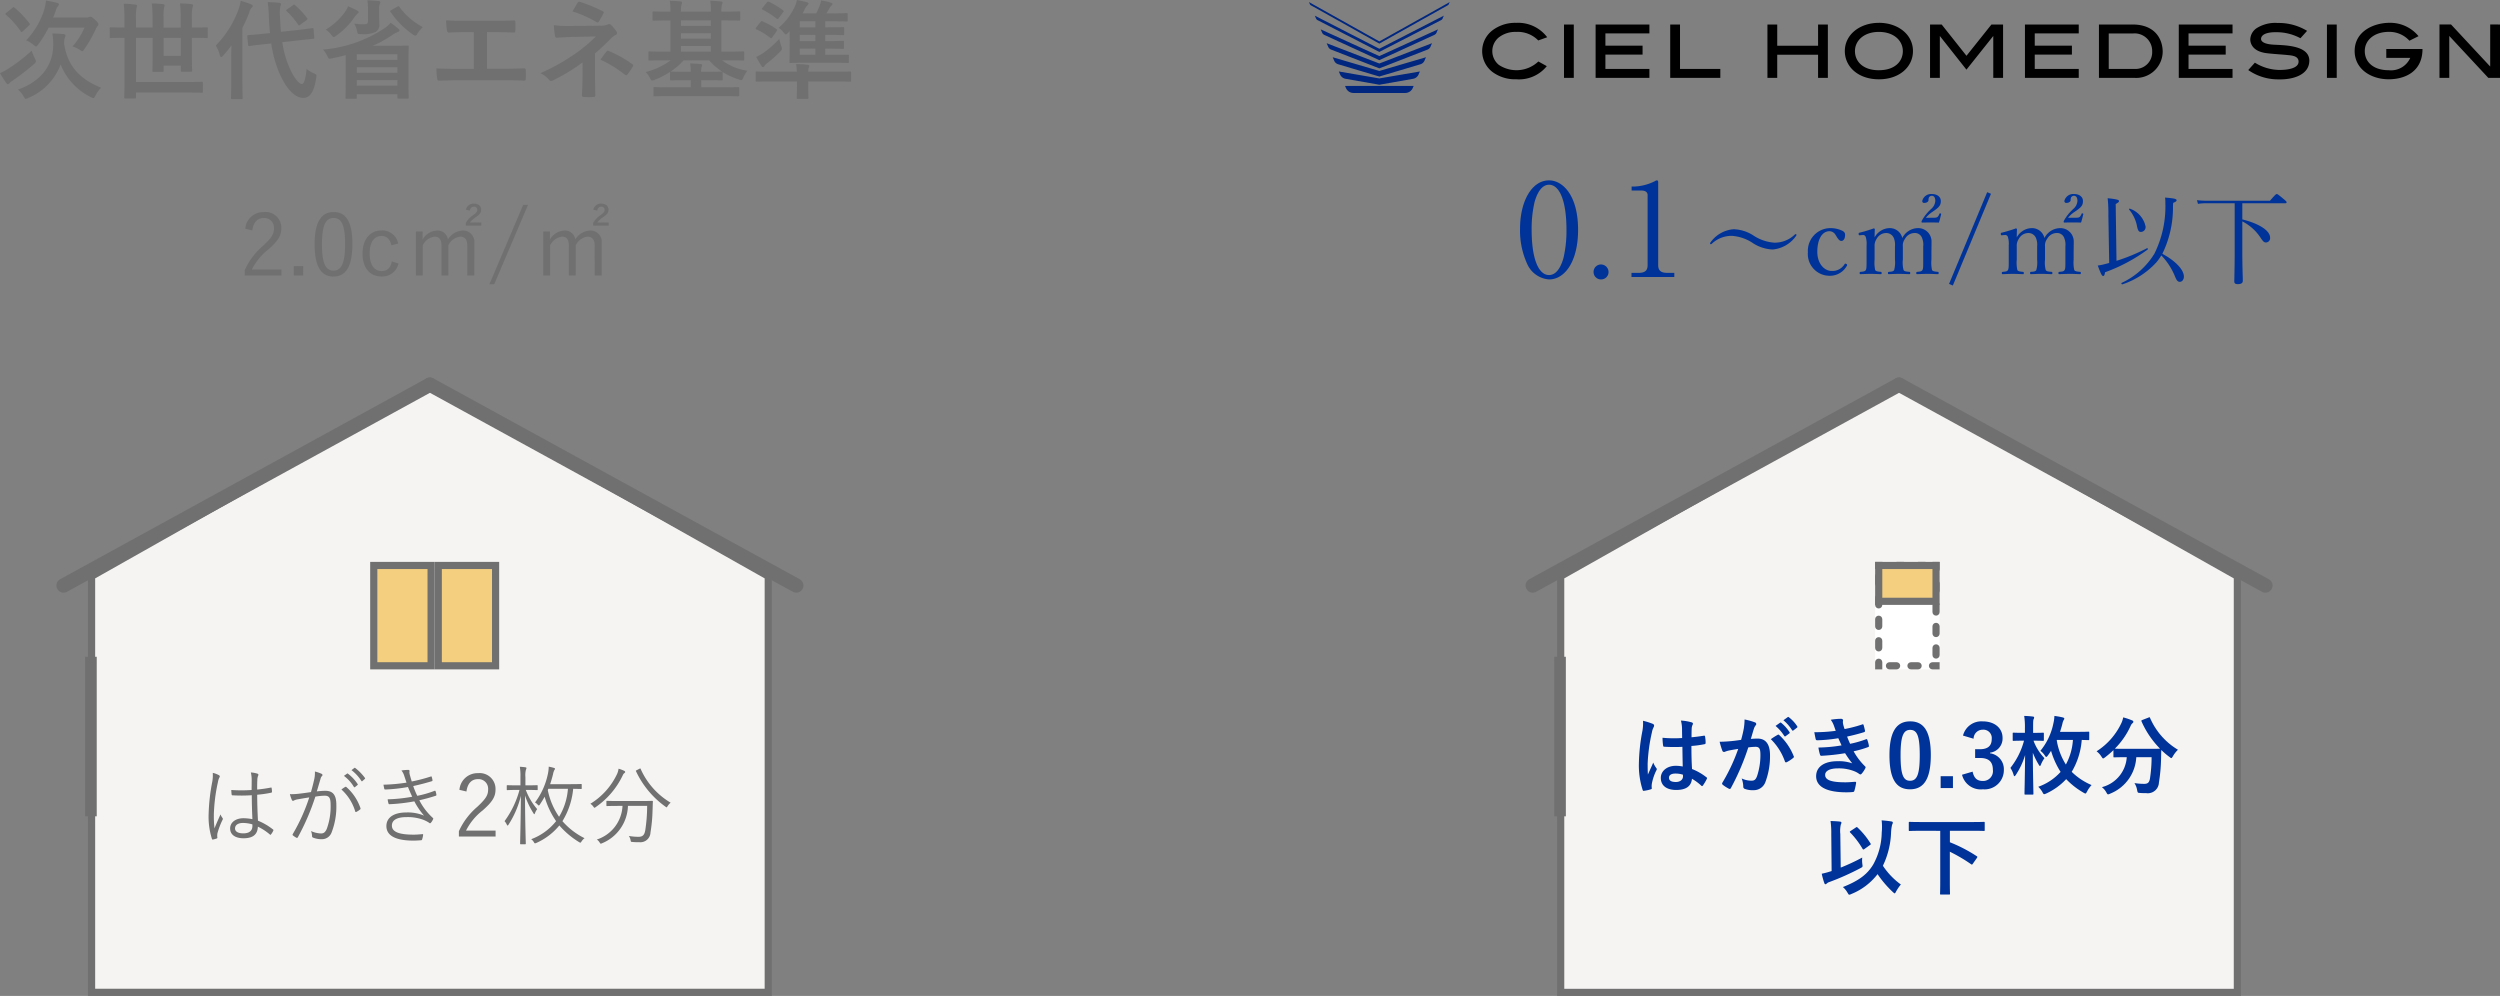<svg xmlns="http://www.w3.org/2000/svg" width="348.849" height="138.973" viewBox="0 0 348.849 138.973">
  <rect x="0" y="0" width="348.849" height="138.973" fill="#808080" stroke="none"/>
  <g id="Group_76083" data-name="Group 76083" transform="translate(-808.345 -2978.859)">
    <path id="Path_382234" data-name="Path 382234" d="M-24.45-6.5c.156-1.152.732-1.728,1.608-1.728a1.342,1.342,0,0,1,1.416,1.44c0,.768-.276,1.272-1.512,2.424A9.78,9.78,0,0,0-25.506-.96v.744h5.124v-.828H-24.51a8.2,8.2,0,0,1,2.3-2.8c1.452-1.272,1.812-1.992,1.812-2.952A2.208,2.208,0,0,0-22.83-9.06a2.528,2.528,0,0,0-2.6,2.328Zm7.1,4.98h-1.308V-.216h1.308ZM-13.1-9.06c-1.68,0-2.652,1.308-2.652,4.476S-14.826-.06-13.122-.06s2.64-1.368,2.64-4.548S-11.418-9.06-13.1-9.06Zm0,.828c1.08,0,1.6.948,1.6,3.636s-.528,3.708-1.62,3.708S-14.73-1.908-14.73-4.6-14.166-8.232-13.1-8.232Zm9.012,3.564a2.263,2.263,0,0,0-2.34-1.824c-1.584,0-2.64,1.236-2.64,3.228s1.02,3.192,2.64,3.192A2.3,2.3,0,0,0-4.05-1.884l-.924-.288c-.18.9-.636,1.344-1.44,1.344-1.02,0-1.656-.876-1.656-2.46s.636-2.436,1.656-2.436c.684,0,1.188.42,1.368,1.308Zm3.4-1.68h-.936V-.216h.96v-4.2A2.149,2.149,0,0,1,.99-5.628c.6,0,.96.36.96,1.248V-.216h.96v-4.2A2.11,2.11,0,0,1,4.542-5.628c.636,0,1.008.384,1.008,1.248V-.216h.984V-4.728A1.581,1.581,0,0,0,4.89-6.48,2.562,2.562,0,0,0,2.85-5.244,1.457,1.457,0,0,0,1.314-6.48a2.465,2.465,0,0,0-2,1.248ZM5.9-9.264c.072-.324.24-.54.564-.54a.424.424,0,0,1,.48.432c0,.252-.084.372-.588.756A3.091,3.091,0,0,0,5.346-7.548v.384h2.16v-.444H5.922a3.294,3.294,0,0,1,.828-.744c.576-.42.732-.612.732-1.044,0-.528-.408-.84-1.008-.84a1.086,1.086,0,0,0-1.116.852Zm8.124-.8H13.35L8.634,1.02h.672Zm3.06,3.72h-.936V-.216h.96v-4.2a2.149,2.149,0,0,1,1.656-1.212c.6,0,.96.36.96,1.248V-.216h.96v-4.2a2.11,2.11,0,0,1,1.632-1.212c.636,0,1.008.384,1.008,1.248V-.216h.984V-4.728A1.581,1.581,0,0,0,22.662-6.48a2.562,2.562,0,0,0-2.04,1.236A1.457,1.457,0,0,0,19.086-6.48a2.465,2.465,0,0,0-2,1.248ZM23.67-9.264c.072-.324.24-.54.564-.54a.424.424,0,0,1,.48.432c0,.252-.084.372-.588.756a3.091,3.091,0,0,0-1.008,1.068v.384h2.16v-.444H23.694a3.294,3.294,0,0,1,.828-.744c.576-.42.732-.612.732-1.044,0-.528-.408-.84-1.008-.84a1.086,1.086,0,0,0-1.116.852Z" transform="translate(868 3017.509)" fill="#717071"/>
    <g id="Path_381744" data-name="Path 381744" transform="translate(820.624 3049.049)" fill="#f5f4f2">
      <path d="M 94.921 68.282 L 0.5 68.282 L 0.5 10.225 L 47.687 -16.426 L 94.921 10.225 L 94.921 68.282 Z" stroke="none"/>
      <path d="M 47.687 -15.852 L 1 10.517 L 1 67.782 L 94.421 67.782 L 94.421 10.517 L 47.687 -15.852 M 47.687 -17 L 95.421 9.933 L 95.421 68.782 L 0 68.782 L 0 9.933 L 47.687 -17 Z" stroke="none" fill="#717071"/>
    </g>
    <path id="Path_381745" data-name="Path 381745" d="M0,0,51.115,28.025" transform="translate(868.344 3032.534)" fill="none" stroke="#717071" stroke-linecap="round" stroke-width="2"/>
    <path id="Path_381746" data-name="Path 381746" d="M51.115,0,0,28.025" transform="translate(817.219 3032.534)" fill="none" stroke="#717071" stroke-linecap="round" stroke-width="2"/>
    <path id="Path_382231" data-name="Path 382231" d="M0,0H1.619V22.263H0Z" transform="translate(820.223 3070.503)" fill="#717071"/>
    <path id="Path_382232" data-name="Path 382232" d="M-45.54-.39c-2.73-1.095-4.665-2.82-5.16-6.1a2.477,2.477,0,0,1,.09-.87.73.73,0,0,0,.09-.33c0-.1-.075-.15-.24-.18-.54-.045-1.05-.075-1.59-.09a7.565,7.565,0,0,1,.12,1.56c0,2.895-1.725,5.145-4.92,6.27a3.669,3.669,0,0,1,.8.96c.135.24.18.33.3.33a1.032,1.032,0,0,0,.345-.12A8.175,8.175,0,0,0-51.195-3.63a8.641,8.641,0,0,0,4.2,4.545.983.983,0,0,0,.36.135c.12,0,.165-.1.3-.345A4.122,4.122,0,0,1-45.54-.39Zm-2.325-8.385A9.812,9.812,0,0,1-49.53-6.15a4.3,4.3,0,0,1,1,.465c.18.12.285.2.36.2.105,0,.165-.105.3-.315a17.4,17.4,0,0,0,1.575-2.76,1.3,1.3,0,0,1,.27-.45.32.32,0,0,0,.1-.24c0-.12-.045-.225-.465-.615-.465-.42-.555-.435-.66-.435a.629.629,0,0,0-.225.06.862.862,0,0,1-.36.06h-4.6c.12-.3.24-.6.345-.9a1.784,1.784,0,0,1,.3-.675.384.384,0,0,0,.15-.27c0-.09-.09-.165-.27-.21a15.146,15.146,0,0,0-1.53-.315,6.835,6.835,0,0,1-.27,1.35,10.815,10.815,0,0,1-2.5,4.2,3.909,3.909,0,0,1,1.035.63c.18.15.27.225.345.225s.15-.09.3-.27a14.889,14.889,0,0,0,1.455-2.355Zm-7.365,3.21a23.168,23.168,0,0,1-3.315,2.55,7.1,7.1,0,0,1-1.11.585c.27.5.615,1.005.84,1.335.075.12.18.21.255.21a.307.307,0,0,0,.225-.135,2.192,2.192,0,0,1,.45-.36,35.185,35.185,0,0,0,3-2.325c.165-.165.24-.255.24-.36a1,1,0,0,0-.15-.42A6.494,6.494,0,0,1-55.23-5.565Zm-3.54-5.28c-.165.135-.18.165-.06.27A11.836,11.836,0,0,1-56.76-8.25c.09.135.12.12.3-.03l.87-.81c.135-.135.135-.165.045-.285a14.211,14.211,0,0,0-2.07-2.175.309.309,0,0,0-.135-.075c-.045,0-.09.03-.165.09ZM-42.285-7.35v6.225c0,1.335-.03,1.965-.03,2.07,0,.15.015.165.165.165h1.29c.165,0,.18-.015.18-.165V.285h7.1c1.47,0,1.98.03,2.07.03.15,0,.165-.015.165-.165v-1.2c0-.15-.015-.165-.165-.165-.09,0-.6.03-2.07.03h-7.1V-7.35h2.325v2.055c0,1.635-.03,2.43-.03,2.535,0,.15.015.165.15.165h1.245c.15,0,.165-.015.165-.165v-.72h2.4v.69c0,.15.015.165.165.165h1.245c.15,0,.165-.015.165-.165,0-.09-.03-.915-.03-2.58V-7.35h.225c1.305,0,1.74.03,1.845.03.135,0,.15-.015.15-.165v-1.17c0-.15-.015-.165-.15-.165-.1,0-.54.03-1.845.03h-.225v-1.3a8.12,8.12,0,0,1,.06-1.41,1.484,1.484,0,0,0,.1-.39c0-.075-.075-.15-.225-.165-.525-.06-1.035-.09-1.59-.1a17.93,17.93,0,0,1,.1,2.055v1.32h-2.4v-1.335a7.909,7.909,0,0,1,.06-1.38,2.5,2.5,0,0,0,.09-.39c0-.075-.075-.15-.21-.165-.525-.06-1.035-.09-1.575-.1a17.842,17.842,0,0,1,.1,2.04V-8.79H-40.68V-9.945a8.644,8.644,0,0,1,.06-1.5,1.933,1.933,0,0,0,.09-.375c0-.075-.075-.15-.225-.165a13.711,13.711,0,0,0-1.635-.12,19.207,19.207,0,0,1,.1,2.175v1.14h-.06c-1.305,0-1.755-.03-1.845-.03-.135,0-.15.015-.15.165v1.17c0,.15.015.165.15.165.09,0,.54-.03,1.845-.03Zm7.86,2.52h-2.4V-7.35h2.4Zm13.98-3.36c-.075-.675-.1-1.365-.135-2.055a5.47,5.47,0,0,1,.045-1.5.7.7,0,0,0,.09-.315c0-.09-.09-.165-.255-.18a14.191,14.191,0,0,0-1.6-.09,17.619,17.619,0,0,1,.165,2.13c.03.75.09,1.47.15,2.19l-.975.1c-1.365.135-1.875.165-2.025.18s-.18.015-.165.18l.12,1.185c.015.165.045.18.195.165s.645-.12,2.01-.255l1.02-.105a16.464,16.464,0,0,0,1.065,3.96c.81,1.95,2.025,3.63,3.42,3.63.915,0,1.5-.855,1.785-2.775.075-.45.09-.48-.36-.675a3.185,3.185,0,0,1-.975-.6c-.15,1.53-.4,2.115-.645,2.115-.375,0-1.095-.75-1.785-2.37a13.335,13.335,0,0,1-.96-3.465l2.25-.255,2.055-.225c.15-.015.165-.03.15-.18L-15.9-8.55c-.015-.15-.03-.165-.18-.15s-.675.1-2.04.255ZM-27.39-1.23c0,1.455-.03,2.175-.03,2.265,0,.15.015.165.18.165h1.26c.165,0,.18-.015.18-.165,0-.075-.03-.81-.03-2.265V-8.745a18.793,18.793,0,0,0,.975-2.19,1.2,1.2,0,0,1,.3-.6c.12-.105.165-.165.165-.27s-.075-.15-.24-.225a12.442,12.442,0,0,0-1.44-.48,6.13,6.13,0,0,1-.255,1.065A14.066,14.066,0,0,1-29.55-6.27a4.877,4.877,0,0,1,.57,1.335c.045.18.1.255.195.255s.165-.075.285-.21c.39-.435.78-.9,1.14-1.38-.015.585-.03,1.185-.03,1.68Zm7.815-10.11c-.09.06-.15.1-.15.15a.181.181,0,0,0,.09.135,10.824,10.824,0,0,1,1.59,1.875c.045.06.075.1.12.1a.453.453,0,0,0,.165-.1L-16.9-9.8c.18-.15.18-.195.075-.33a10.418,10.418,0,0,0-1.65-1.77c-.06-.06-.09-.09-.135-.09s-.09.03-.165.09Zm8.16,9.21c0,2.49-.03,3.045-.03,3.12,0,.15.015.165.15.165h1.26c.15,0,.165-.015.165-.165V.51H-4.2V.96c0,.15.015.165.165.165H-2.79c.15,0,.165-.015.165-.165,0-.09-.03-.57-.03-3.045V-3.75c0-1.755.03-2.25.03-2.355,0-.15-.015-.165-.165-.165-.09,0-.765.03-2.1.03H-7.635A16.36,16.36,0,0,0-4.95-7.725a4.3,4.3,0,0,1,.825-.45c.12-.03.21-.1.21-.21,0-.075-.045-.15-.195-.27A12.133,12.133,0,0,0-5.145-9.45a3.7,3.7,0,0,1-.825.735,18.113,18.113,0,0,1-8.61,3,3.83,3.83,0,0,1,.585.87c.21.45.21.45.66.36.66-.135,1.305-.285,1.92-.45ZM-4.2-5.055v.78H-9.87v-.78ZM-9.87-.675v-.78H-4.2v.78Zm0-1.8v-.78H-4.2v.78Zm3.12-8.85a1.725,1.725,0,0,1,.075-.7.7.7,0,0,0,.09-.315c0-.06-.09-.135-.255-.15-.5-.045-1.005-.075-1.545-.09A8.758,8.758,0,0,1-8.3-11.16v1.41c0,.36-.09.51-.6.51a11.036,11.036,0,0,1-1.32-.09A3.272,3.272,0,0,1-9.84-8.325c.09.465.105.45.57.45A3.88,3.88,0,0,0-7.215-8.19,1.123,1.123,0,0,0-6.72-9.255c0-.315-.03-.735-.03-1.08ZM-14.2-8.5a3.705,3.705,0,0,1,.8.75c.15.2.225.285.315.285s.18-.06.345-.18a10.311,10.311,0,0,0,2.565-2.61,2.711,2.711,0,0,1,.36-.42c.1-.075.2-.15.2-.255s-.075-.15-.2-.225c-.345-.2-.855-.42-1.275-.6a3.128,3.128,0,0,1-.525.93A9,9,0,0,1-14.2-8.5Zm9.15-2.73c-.18.105-.195.15-.1.285a12.033,12.033,0,0,0,3.1,3.12c.18.12.27.18.36.18s.165-.09.315-.33a4.276,4.276,0,0,1,.72-.87,9.664,9.664,0,0,1-3.27-2.82c-.09-.12-.12-.135-.3-.03ZM8.3-8.145h1.17c.84,0,1.575.015,2.58.06.165,0,.195-.09.21-.285.015-.375.015-.795,0-1.17,0-.165-.045-.255-.195-.24-.885.045-1.71.045-2.625.045H5.19A25.477,25.477,0,0,1,2.595-9.8a8.316,8.316,0,0,0,.12,1.4c.045.225.075.33.255.315.615-.03,1.245-.06,2.325-.06h1.17v5.13H4.425c-.96,0-2.1-.015-3.18-.075A8.744,8.744,0,0,0,1.35-1.68c.045.255.075.315.315.3,1.17-.015,2.145-.06,2.76-.06h6.03c.975,0,2.31.03,3.03.06.18,0,.225-.075.225-.27.015-.39.015-.81,0-1.2,0-.18-.075-.255-.24-.24-1.02.03-2.025.06-3.03.06H8.3ZM23.37-5.175c.81-.69,1.6-1.44,2.37-2.22a1.6,1.6,0,0,1,.48-.345q.225-.09.225-.27a.478.478,0,0,0-.09-.255,5.868,5.868,0,0,0-.75-.885.337.337,0,0,0-.255-.12.5.5,0,0,0-.225.06,2.424,2.424,0,0,1-1.065.165L19.71-9a14.607,14.607,0,0,1-2.085-.12,13.128,13.128,0,0,0,.165,1.47c.03.195.09.285.255.285.615-.045,1.17-.075,1.98-.105l3.465-.075a20.827,20.827,0,0,1-2.91,2.43,28.455,28.455,0,0,1-4.83,2.7,3.5,3.5,0,0,1,1.2.915.409.409,0,0,0,.3.165A.609.609,0,0,0,17.5-1.41,25.952,25.952,0,0,0,21.63-3.915V-1.98c0,1.245-.075,2.25-.075,2.67,0,.15.1.21.285.21a9.256,9.256,0,0,0,1.29,0c.18,0,.285-.06.285-.195,0-.375-.045-1.365-.045-2.7ZM20.22-11.04a15.436,15.436,0,0,1,3.345,1.485.279.279,0,0,0,.165.06c.075,0,.135-.045.195-.15a12.622,12.622,0,0,0,.615-1.11.242.242,0,0,0,.06-.15c0-.06-.06-.105-.165-.165a20.436,20.436,0,0,0-3.18-1.305c-.15-.045-.225,0-.315.135C20.79-12.015,20.52-11.52,20.22-11.04ZM24.135-4.3a16.654,16.654,0,0,1,3.375,2.07.451.451,0,0,0,.21.105.257.257,0,0,0,.18-.12,8.569,8.569,0,0,0,.735-1.08.358.358,0,0,0,.06-.18c0-.075-.045-.12-.135-.18a15.969,15.969,0,0,0-3.27-1.83c-.15-.06-.2-.075-.3.06C24.8-5.235,24.465-4.785,24.135-4.3Zm9.8.09A10.039,10.039,0,0,1,30.45-2.58a3.145,3.145,0,0,1,.6.87c.12.225.18.315.3.315a.965.965,0,0,0,.36-.105,11.346,11.346,0,0,0,2.13-1.095v1.02c0,.15,0,.165.165.165.09,0,.54-.03,1.89-.03h.84v.99h-3.03c-1.425,0-1.92-.03-2.01-.03-.15,0-.165.015-.165.165v.96c0,.15.015.165.165.165.09,0,.585-.03,2.01-.03h7.6c1.44,0,1.92.03,2.025.03.15,0,.165-.015.165-.165v-.96c0-.15-.015-.165-.165-.165-.1,0-.585.03-2.025.03H38.19v-.99h.945c1.335,0,1.8.03,1.89.03.15,0,.165-.015.165-.165v-.9a.222.222,0,0,0-.015-.105,9.994,9.994,0,0,0,2.25,1.035,1.151,1.151,0,0,0,.345.09c.135,0,.18-.09.3-.36a4.046,4.046,0,0,1,.57-.945A7.758,7.758,0,0,1,41.1-4.215h1.05c1.335,0,1.785.03,1.875.03.15,0,.165-.015.165-.18v-.93c0-.15-.015-.165-.165-.165-.09,0-.54.03-1.875.03H41.01V-9.78h.465c1.41,0,1.89.03,2,.03.15,0,.165-.015.165-.165v-.96c0-.15-.015-.165-.165-.165-.105,0-.585.03-2,.03H41.01a3.325,3.325,0,0,1,.075-.975.766.766,0,0,0,.09-.3c0-.075-.075-.12-.21-.135-.51-.06-.99-.09-1.515-.1a8.321,8.321,0,0,1,.09,1.515H35.37a3.548,3.548,0,0,1,.075-.99,1,1,0,0,0,.075-.285c0-.075-.075-.135-.195-.15-.51-.045-.975-.075-1.515-.09a9.82,9.82,0,0,1,.09,1.515h-.36c-1.4,0-1.89-.03-1.98-.03-.15,0-.165.015-.165.165v.96c0,.15.015.165.165.165.09,0,.585-.03,1.98-.03h.36v4.35H32.85c-1.335,0-1.785-.03-1.875-.03-.135,0-.15.015-.15.165v.93c0,.165.015.18.15.18.09,0,.54-.03,1.875-.03ZM33.915-2.64a9.362,9.362,0,0,0,1.83-1.575H39.3A8.418,8.418,0,0,0,41.115-2.64h-.09c-.09,0-.555.03-1.89.03H38.19a2.044,2.044,0,0,1,.075-.72.721.721,0,0,0,.06-.225q0-.112-.18-.135c-.495-.045-.945-.075-1.5-.09a8.264,8.264,0,0,1,.09,1.17H35.9c-1.35,0-1.8-.03-1.89-.03ZM35.37-5.43v-.78h4.17v.78Zm0-3.585V-9.78h4.17v.765Zm0,1.785v-.765h4.17v.765ZM50.535-5.76c0,1.125-.03,1.65-.03,1.755,0,.15.015.165.165.165.09,0,.6-.03,2.025-.03H56.64c1.41,0,1.89.03,1.98.03.165,0,.18-.015.18-.165v-.84c0-.15-.015-.15-.18-.15-.09,0-.57.015-1.98.015H55.5v-.855h.69c1.26,0,1.665.03,1.755.03.15,0,.165-.015.165-.165v-.795c0-.15-.015-.165-.165-.165-.09,0-.495.03-1.755.03H55.5v-.855h.72c1.26,0,1.65.03,1.74.03.165,0,.18-.015.18-.165v-.795c0-.15-.015-.165-.18-.165-.09,0-.48.03-1.74.03H55.5v-.84h1.155c1.275,0,1.71.03,1.8.03.165,0,.18-.015.18-.18v-.81c0-.165-.015-.18-.18-.18-.09,0-.525.03-1.8.03h-.99c.18-.27.36-.6.48-.81a.788.788,0,0,1,.21-.255c.1-.09.15-.135.15-.255,0-.075-.09-.135-.195-.165a9.922,9.922,0,0,0-1.38-.315,4.747,4.747,0,0,1-.255.855,9.451,9.451,0,0,1-.435.945H52.35c.09-.18.195-.36.27-.54a1.72,1.72,0,0,1,.375-.555c.12-.09.165-.165.165-.255s-.075-.165-.225-.21c-.42-.1-.885-.21-1.38-.3a4.984,4.984,0,0,1-.315.945,8.666,8.666,0,0,1-2.25,2.94,2.84,2.84,0,0,1,.7.645c.15.18.24.27.315.27.09,0,.18-.09.33-.24a2.39,2.39,0,0,1,.195-.2Zm1.41-1.14v-.855H54.12V-6.9Zm0,1.92v-.855H54.12v.855Zm0-3.84v-.84H54.12v.84Zm-4.1,6.195c-1.335,0-1.785-.03-1.875-.03-.165,0-.18.015-.18.18v1.08c0,.15.015.165.18.165.09,0,.54-.03,1.875-.03h3.705V-.7c0,1.14-.03,1.62-.03,1.71,0,.15.015.165.165.165h1.305c.15,0,.165-.015.165-.165,0-.075-.03-.57-.03-1.71V-1.26h3.93c1.335,0,1.8.03,1.89.03.15,0,.165-.015.165-.165v-1.08c0-.165-.015-.18-.165-.18-.09,0-.555.03-1.89.03H53.13a1.887,1.887,0,0,1,.045-.5.972.972,0,0,0,.1-.315c0-.075-.09-.135-.21-.15-.525-.06-1.065-.09-1.62-.105.045.42.075.69.09,1.065ZM49.08-7.2a14.3,14.3,0,0,1-2.145,1.905,7.086,7.086,0,0,1-1.065.6,10.86,10.86,0,0,0,.72,1.245c.075.12.135.18.21.18a.249.249,0,0,0,.21-.15,1.529,1.529,0,0,1,.36-.375A17.934,17.934,0,0,0,49.155-5.37c.21-.21.3-.33.3-.48a1.038,1.038,0,0,0-.075-.315A8.963,8.963,0,0,1,49.08-7.2Zm-2.325-4.35c-.135.165-.135.195,0,.27a11.481,11.481,0,0,1,1.935,1.23c.12.105.195.105.315-.045l.615-.825q.09-.09.09-.135c0-.045-.045-.075-.1-.135a11.109,11.109,0,0,0-1.95-1.185.222.222,0,0,0-.3.075Zm-.87,2.73a.33.33,0,0,0-.09.18c0,.045.045.09.12.12a9.364,9.364,0,0,1,1.9,1.155c.15.105.18.105.315-.09l.585-.81c.1-.165.1-.195,0-.285a9.844,9.844,0,0,0-1.965-1.1c-.15-.06-.18-.045-.285.09Z" transform="translate(868 2991.489)" fill="#717071"/>
    <g id="Path_382236" data-name="Path 382236" transform="translate(860 3057.264)" fill="#f4cf80">
      <path d="M 8.5 14.5 L 0.5 14.5 L 0.5 0.5 L 8.5 0.5 L 8.5 14.5 Z" stroke="none"/>
      <path d="M 1 1 L 1 14 L 8 14 L 8 1 L 1 1 M 0 0 L 9 0 L 9 15 L 0 15 L 0 0 Z" stroke="none" fill="#707070"/>
    </g>
    <g id="Path_382237" data-name="Path 382237" transform="translate(869 3057.264)" fill="#f4cf80">
      <path d="M 8.5 14.5 L 0.5 14.5 L 0.5 0.5 L 8.5 0.5 L 8.5 14.5 Z" stroke="none"/>
      <path d="M 1 1 L 1 14 L 8 14 L 8 1 L 1 1 M 0 0 L 9 0 L 9 15 L 0 15 L 0 0 Z" stroke="none" fill="#707070"/>
    </g>
    <path id="Path_382235" data-name="Path 382235" d="M-25.434-2.64a6.419,6.419,0,0,0-1.26-.132c-1.02,0-1.848.54-1.848,1.428S-27.8.024-26.67.024c1.356,0,1.956-.564,2-1.62a7.816,7.816,0,0,1,1.68,1.1c.048.048.1.06.144-.012a2.237,2.237,0,0,0,.324-.528c.036-.084.036-.108-.024-.156a8.567,8.567,0,0,0-2.112-1.236c-.06-1.08-.1-2.22-.108-3.624a15.127,15.127,0,0,0,1.98-.288c.048-.012.084-.06.084-.144a3.1,3.1,0,0,0-.048-.48c-.012-.084-.024-.108-.12-.084-.624.12-1.272.216-1.9.276,0-.492,0-.912.024-1.332a1.674,1.674,0,0,1,.1-.576.328.328,0,0,0,.048-.168c0-.06-.048-.108-.132-.144a4,4,0,0,0-.924-.168,4.409,4.409,0,0,1,.12,1.068c0,.48-.012.936-.012,1.38a20.257,20.257,0,0,1-2.832,0,4.914,4.914,0,0,0,.048.636c.012.1.06.108.132.108a22.019,22.019,0,0,0,2.676-.012C-25.518-4.74-25.482-3.636-25.434-2.64Zm0,.96c0,.636-.42,1.02-1.272,1.02-.72,0-1.152-.252-1.152-.684,0-.492.444-.768,1.116-.768a4.7,4.7,0,0,1,1.308.2ZM-30.966-9.1a5.089,5.089,0,0,1-.06,1.188,27.049,27.049,0,0,0-.516,4.5A10.35,10.35,0,0,0-31.086.1c.036.1.072.12.156.1a3.188,3.188,0,0,0,.54-.156.115.115,0,0,0,.06-.156,2.084,2.084,0,0,1,.012-.54,10.4,10.4,0,0,1,.72-1.9.217.217,0,0,0-.012-.264,1.838,1.838,0,0,1-.276-.492c-.312.708-.588,1.308-.84,1.956a15.554,15.554,0,0,1-.084-2.076,23.669,23.669,0,0,1,.576-4.428,1.929,1.929,0,0,1,.192-.6.2.2,0,0,0-.072-.324A3.027,3.027,0,0,0-30.966-9.1Zm18.3.42A5.181,5.181,0,0,1-11.274-7.14a.1.1,0,0,0,.156.024l.348-.288a.087.087,0,0,0,.024-.132A5.823,5.823,0,0,0-12.1-8.988c-.048-.036-.072-.048-.12-.012Zm1.056-.8a5.732,5.732,0,0,1,1.38,1.5c.048.072.1.072.144.024l.324-.288c.06-.048.072-.084.036-.144a6.9,6.9,0,0,0-1.368-1.4c-.048-.036-.084-.024-.132.012Zm-5.652,3.06c-.564.084-1.032.156-1.692.228a8.128,8.128,0,0,1-1.248.06,4.568,4.568,0,0,0,.276.816c.072.144.18.144.312.06a1.745,1.745,0,0,1,.528-.156c.6-.108,1.092-.192,1.584-.264a25.48,25.48,0,0,1-2.3,5.112c-.036.072-.048.132.024.192a3.379,3.379,0,0,0,.48.324.144.144,0,0,0,.2-.06A32.606,32.606,0,0,0-16.65-5.784a8.477,8.477,0,0,1,1.3-.132c.648,0,.828.336.828,1.272a9.067,9.067,0,0,1-.54,3.372c-.228.5-.456.624-.8.624a3.5,3.5,0,0,1-1.392-.336,2.128,2.128,0,0,1,.144.72.2.2,0,0,0,.144.2A3.152,3.152,0,0,0-15.75.156a1.435,1.435,0,0,0,1.368-.948,9.959,9.959,0,0,0,.66-3.84c0-1.44-.516-1.968-1.56-1.968a11.045,11.045,0,0,0-1.164.084c.18-.588.336-1.152.516-1.74a.813.813,0,0,1,.2-.4.178.178,0,0,0-.048-.312,5.04,5.04,0,0,0-.936-.324,4.128,4.128,0,0,1-.108,1.152C-16.974-7.464-17.106-6.984-17.262-6.42Zm4.248-.36a6.669,6.669,0,0,1,1.92,3.036c.024.12.108.132.2.072A2.682,2.682,0,0,0-10.4-4c.072-.06.06-.12.036-.2a6.843,6.843,0,0,0-1.932-2.9.153.153,0,0,0-.18-.048A5.4,5.4,0,0,0-13.014-6.78Zm9.084-.96a24.234,24.234,0,0,1-3.216.288c.036.216.084.456.108.552s.06.12.156.12a21.892,21.892,0,0,0,3.156-.348c.192.48.4.948.588,1.356a21.659,21.659,0,0,1-3.42.36,2.613,2.613,0,0,0,.108.564c.036.108.048.12.144.12a24.2,24.2,0,0,0,3.468-.4A10.241,10.241,0,0,0-1.482-3.132a5.79,5.79,0,0,0-2.484-.444c-1.752,0-2.772.72-2.772,1.9,0,1.38,1.38,2.028,3.78,2.028C-2.5.348-2.214.324-1.9.3c.108-.012.132-.048.156-.144A3.6,3.6,0,0,0-1.614-.42c.012-.084,0-.144-.1-.132-.4.036-.792.072-1.224.072C-4.842-.48-5.97-.816-5.97-1.74c0-.828.8-1.188,2.052-1.188a6.291,6.291,0,0,1,2.292.36,4.359,4.359,0,0,1,.852.432c.108.1.168.084.264-.024a2.041,2.041,0,0,0,.288-.468c.048-.1.024-.132-.048-.2A8.572,8.572,0,0,1-2.142-5.28c.756-.168,1.548-.384,2.28-.624a.128.128,0,0,0,.1-.168,3.139,3.139,0,0,0-.108-.456c-.036-.084-.072-.1-.168-.06A14.022,14.022,0,0,1-2.43-5.9,11.28,11.28,0,0,1-2.994-7.26c.852-.192,1.692-.4,2.58-.672A.133.133,0,0,0-.306-8.1a3.4,3.4,0,0,0-.108-.444c-.024-.084-.06-.072-.132-.048A22.388,22.388,0,0,1-3.2-7.9c-.072-.252-.144-.468-.228-.78a2.193,2.193,0,0,1-.1-.5c0-.072.024-.144.024-.192,0-.084-.084-.144-.2-.144a5.953,5.953,0,0,0-.936.084,2.116,2.116,0,0,1,.4.768C-4.11-8.28-4.026-8.016-3.93-7.74ZM4.434-6.5c.156-1.152.732-1.728,1.608-1.728a1.342,1.342,0,0,1,1.416,1.44c0,.768-.276,1.272-1.512,2.424A9.78,9.78,0,0,0,3.378-.96v.744H8.5v-.828H4.374a8.2,8.2,0,0,1,2.3-2.8C8.13-5.112,8.49-5.832,8.49-6.792A2.208,2.208,0,0,0,6.054-9.06a2.528,2.528,0,0,0-2.6,2.328ZM17.886-2.46a10.491,10.491,0,0,0,1.44-4.416c.744.012,1.044.024,1.092.024.084,0,.1-.012.1-.1V-7.44c0-.1-.012-.108-.1-.108-.06,0-.432.024-1.536.024H16.11c.156-.456.288-.924.408-1.4a1.907,1.907,0,0,1,.2-.6.232.232,0,0,0,.072-.144c0-.06-.06-.1-.168-.132a6.212,6.212,0,0,0-.708-.168,5.188,5.188,0,0,1-.132,1.08A9.994,9.994,0,0,1,14-4.968a1.411,1.411,0,0,1,.372.3c.072.072.12.12.156.12s.084-.048.144-.132c.252-.372.48-.744.672-1.092a11.415,11.415,0,0,0,1.6,3.408,8.037,8.037,0,0,1-3.48,2.52,1.234,1.234,0,0,1,.372.408c.072.12.108.168.168.168a.647.647,0,0,0,.192-.06,8.71,8.71,0,0,0,3.2-2.436A11.69,11.69,0,0,0,20.154.564a.418.418,0,0,0,.168.072c.06,0,.1-.048.168-.168a1.882,1.882,0,0,1,.42-.456,9.977,9.977,0,0,1-3.084-2.376Zm.708-4.416a8.815,8.815,0,0,1-1.236,3.9,10.023,10.023,0,0,1-1.572-3.708l.072-.192ZM14.37-7.284c0-.084-.012-.1-.1-.1-.06,0-.372.024-1.332.024h-.276V-8.508a3.085,3.085,0,0,1,.072-1.032.559.559,0,0,0,.072-.24c0-.048-.06-.084-.156-.1a6.982,6.982,0,0,0-.768-.072,7.732,7.732,0,0,1,.084,1.464v1.128H11.5c-.972,0-1.272-.024-1.344-.024s-.1.012-.1.1v.492c0,.084.012.1.1.1S10.53-6.72,11.5-6.72h.336A13.147,13.147,0,0,1,9.75-2.364a1.747,1.747,0,0,1,.312.48c.036.084.072.132.108.132s.084-.048.132-.12A13.1,13.1,0,0,0,12.03-5.9c-.024,3.552-.108,6.468-.108,6.66,0,.084.012.1.108.1h.576c.1,0,.108-.012.108-.1,0-.192-.1-3.036-.108-6.7a10.963,10.963,0,0,0,1.176,2.472c.048.084.084.132.12.132s.06-.06.1-.156a2.19,2.19,0,0,1,.3-.552A8.92,8.92,0,0,1,12.714-6.72h.228c.96,0,1.272.024,1.332.024.084,0,.1-.012.1-.1Zm11.3,2.112c-1.164,0-1.548-.024-1.608-.024-.084,0-.1.012-.1.1v.528c0,.084.012.1.1.1.06,0,.444-.024,1.608-.024h.54A5.184,5.184,0,0,1,22.626.2a1.345,1.345,0,0,1,.384.4c.084.132.12.18.18.18a.566.566,0,0,0,.168-.06A5.826,5.826,0,0,0,26.97-4.5h2.676a22.035,22.035,0,0,1-.264,3.42c-.108.636-.36.9-.924.9A7.533,7.533,0,0,1,27.09-.3a1.432,1.432,0,0,1,.24.564c.048.264.048.264.288.276a8.14,8.14,0,0,0,.96.036A1.412,1.412,0,0,0,30.114-.792,21.231,21.231,0,0,0,30.4-3.816c.024-.5.024-.9.048-1.272,0-.084-.024-.108-.108-.108s-.456.024-1.632.024Zm.912-4.044c0-.072-.048-.132-.156-.18a4.691,4.691,0,0,0-.768-.288,2.593,2.593,0,0,1-.192.708,9.715,9.715,0,0,1-3.744,4.188,1.442,1.442,0,0,1,.42.4c.072.108.12.156.168.156s.084-.036.18-.108a11.23,11.23,0,0,0,3.78-4.476.676.676,0,0,1,.216-.264C26.55-9.132,26.586-9.18,26.586-9.216Zm1.62-.264c-.12.06-.156.06-.108.156a12.66,12.66,0,0,0,4.1,4.932c.084.06.132.1.168.1s.072-.06.144-.168a1.856,1.856,0,0,1,.42-.48,10.341,10.341,0,0,1-4.176-4.692c-.036-.1-.048-.108-.192-.036Z" transform="translate(869 3095.806)" fill="#717071"/>
    <path id="Path_112148" data-name="Path 112148" d="M456.834,310.243h7.506V309H458.2v-2h5.187v-1.246H458.2v-1.713h6.14V302.8h-7.506Zm21.464,0H485.8V309h-6.14v-2h5.187v-1.246h-5.187v-1.714h6.14V302.8H478.3Zm43.457-7.445v5.869l-5.464-5.869h-1.614v7.446h1.366v-5.848l5.445,5.848h1.634V302.8Zm-14.5,4.661H510.6a2.947,2.947,0,0,1-3.018,1.72c-2.075,0-3.328-1.1-3.328-2.674s1.391-2.675,3.328-2.675a3.745,3.745,0,0,1,2.9,1.234l1.271-.635a5.1,5.1,0,0,0-4.068-1.864c-2,0-4.844,1.072-4.844,3.94,0,2.5,2.267,3.939,4.743,3.939,2.273,0,4.723-1.058,4.723-4.23h-5.054ZM471.848,302.8h-4.689v7.445h4.92a3.7,3.7,0,0,0,3.975-3.642C476.053,304.907,475.05,302.8,471.848,302.8Zm.332,6.2h-3.654v-4.953h3.423a2.455,2.455,0,0,1,2.637,2.527A2.323,2.323,0,0,1,472.18,309Zm-44.213-3.234h-5.7V302.8H420.9v7.446h1.366v-3.231h5.7v3.231h1.366V302.8h-1.366ZM408.7,302.8h-1.367v7.446h6.993V309H408.7Zm39.975,4.365-3.462-4.365H443.59v7.446h1.367V304.4l3.713,4.7,3.743-4.7v5.843h1.367V302.8h-1.623Zm-56.162,3.081h1.366V302.8h-1.366Zm4.411,0h7.506V309h-6.14v-2h5.187v-1.246h-5.187v-1.714h6.14V302.8h-7.506Zm102.05,0h1.366V302.8h-1.366Zm-2.462-2.3c-.075,1.884-2.264,2.56-4.26,2.511a7.3,7.3,0,0,1-4.26-1.3l.926-1.031a6.664,6.664,0,0,0,3.333,1.013c1.325.018,2.764-.243,2.764-1.159,0-.646-.655-.775-.782-.808-.52-.161-3.4-.26-4.13-.449-1.632-.365-1.828-1.421-1.828-1.851a1.973,1.973,0,0,1,1-1.627,4.852,4.852,0,0,1,2.829-.658,7.616,7.616,0,0,1,4.1,1.1l-.929,1.029a7.032,7.032,0,0,0-2.777-.82c-1.792-.123-2.639.248-2.716.858-.032.25.128.734,1.587.849C492.754,305.71,496.61,305.582,496.517,307.942Zm-60.058-5.377c-2.636,0-4.754,1.618-4.754,3.94,0,2.2,1.884,3.939,4.754,3.939s4.754-1.734,4.754-3.939C441.213,304.183,439.1,302.565,436.459,302.565Zm0,6.614c-2.262,0-3.341-1.263-3.341-2.674,0-1.442,1.236-2.675,3.341-2.675s3.341,1.233,3.341,2.675C439.8,307.916,438.721,309.179,436.459,309.179Zm-53.024-4.591a3.712,3.712,0,0,1,2.411-.757,3.974,3.974,0,0,1,3.078,1.19l1.249-.447a5.07,5.07,0,0,0-4.327-2.009,5.229,5.229,0,0,0-3.238.992,3.653,3.653,0,0,0-.02,5.9,5.273,5.273,0,0,0,3.259.982,4.973,4.973,0,0,0,4.27-1.833l-1.176-.651a4.443,4.443,0,0,1-5.515.476,2.477,2.477,0,0,1,.01-3.848Z" transform="translate(634.072 2679.478)"/>
    <path id="Path_112149" data-name="Path 112149" d="M326.068,300.289l-9.817-5.486.13.3a.3.3,0,0,0,.125.141l9.561,5.356,9.561-5.356a.305.305,0,0,0,.125-.141l.13-.3ZM321.28,306.5l.126.294a1.148,1.148,0,0,0,1.032.691H329.7a1.148,1.148,0,0,0,1.032-.691l.126-.294Zm-.866-2.014.183.425a1.017,1.017,0,0,0,.755.595l4.716.829,4.716-.829a1.018,1.018,0,0,0,.755-.595l.183-.425-5.654.97Zm-.855-1.987.21.489a.878.878,0,0,0,.555.49l5.743,1.713,5.743-1.713a.877.877,0,0,0,.554-.49l.211-.489-6.508,1.913Zm-.842-1.959.215.5a.738.738,0,0,0,.407.391l6.729,2.619,6.729-2.619a.738.738,0,0,0,.407-.391l.215-.5-7.351,2.833Zm-.832-1.933.2.468a.594.594,0,0,0,.292.3l7.689,3.531,7.689-3.531a.592.592,0,0,0,.292-.3l.2-.468-8.182,3.733Zm-.822-1.91.172.4a.45.45,0,0,0,.2.219l8.63,4.443,8.63-4.443a.454.454,0,0,0,.2-.219l.171-.4-9,4.617Z" transform="translate(674.749 2684.347)" fill="#00267f"/>
    <path id="Path_382214" data-name="Path 382214" d="M8.55-6.57c0-4.914-2.2-6.912-4.05-6.912-2.412,0-4.05,2.916-4.05,6.75a11.2,11.2,0,0,0,1.1,5.13A3.644,3.644,0,0,0,4.5.342C6.7.342,8.55-2.16,8.55-6.57ZM4.5-12.87c1.44,0,2.43,2.2,2.43,6.3A16.667,16.667,0,0,1,6.5-2.61c-.2.684-.756,2.34-2,2.34-1.476,0-2.43-2.286-2.43-6.3a16.289,16.289,0,0,1,.414-3.906C2.664-11.106,3.222-12.87,4.5-12.87ZM11.754-1.746A1.033,1.033,0,0,0,10.71-.7,1.033,1.033,0,0,0,11.754.342,1.033,1.033,0,0,0,12.8-.7,1.056,1.056,0,0,0,11.754-1.746ZM16,0h5.976V-.576h-.99c-.882,0-1.26-.324-1.26-1.1V-13.23c0-.144-.036-.252-.2-.252-.072,0-.126.036-.252.108a6.932,6.932,0,0,1-2.934.756H16.02v.558h1.368c.342,0,.864.09.864.648v9.738c0,.738-.324,1.1-1.26,1.1H16Z" transform="translate(1020 3017.509)" fill="#039"/>
    <path id="Path_382215" data-name="Path 382215" d="M4.256-6.664A4.375,4.375,0,0,0,1.022-4.816a.249.249,0,0,0-.056.14.094.094,0,0,0,.084.1.209.209,0,0,0,.14-.042A4.039,4.039,0,0,1,4.018-5.74,6.057,6.057,0,0,1,6.986-4.7,5.4,5.4,0,0,0,9.7-3.836a4.438,4.438,0,0,0,3.262-1.89.233.233,0,0,0,.056-.154.094.094,0,0,0-.084-.1.18.18,0,0,0-.14.056A4.036,4.036,0,0,1,9.94-4.788,6.071,6.071,0,0,1,6.986-5.81,5.373,5.373,0,0,0,4.256-6.664Zm13.412-.154a3.167,3.167,0,0,0-3.052,3.374A3.036,3.036,0,0,0,17.64-.168,2.686,2.686,0,0,0,20.076-1.6c.042-.084.028-.14-.084-.21s-.182-.084-.252.014a1.977,1.977,0,0,1-1.834.952c-.9,0-1.974-.91-1.974-2.674,0-1.652.616-2.87,1.722-2.87a1.015,1.015,0,0,1,.854.574c.21.308.434.784.77.784.364,0,.532-.392.532-.868,0-.336-.252-.5-.532-.616A3.869,3.869,0,0,0,17.668-6.818Zm4.55.966a.391.391,0,0,1,.476.294,3.144,3.144,0,0,1,.112,1.148v1.988c0,.952,0,1.26-.112,1.456s-.336.21-.742.252c-.084.014-.112.042-.112.168s.028.154.112.154c.462-.014.966-.042,1.428-.042s.994.028,1.428.042c.07,0,.1-.042.1-.154s-.028-.154-.1-.168c-.406-.042-.7-.07-.8-.252a4.77,4.77,0,0,1-.084-1.456v-1.82a1.724,1.724,0,0,1,.294-1.092,1.518,1.518,0,0,1,1.288-.8,1.132,1.132,0,0,1,1.106.714,2.47,2.47,0,0,1,.154,1.162v1.834a4.089,4.089,0,0,1-.112,1.456c-.112.2-.364.224-.742.252-.1.014-.126.028-.126.154s.014.168.112.168c.462-.014,1.008-.042,1.484-.042.406,0,.938.028,1.4.042.1,0,.112-.042.112-.154s-.014-.154-.1-.168c-.434-.042-.714-.056-.826-.252a4.059,4.059,0,0,1-.1-1.456V-4.256a1.525,1.525,0,0,1,.308-1.078,1.522,1.522,0,0,1,1.3-.8,1.047,1.047,0,0,1,1.078.714,2.377,2.377,0,0,1,.154,1.162v1.834c0,.91.014,1.246-.112,1.456s-.336.21-.728.252c-.1.014-.126.042-.126.154,0,.14.014.168.126.168.476-.014,1.022-.042,1.484-.042.434,0,.98.028,1.4.042.084,0,.112-.042.112-.168s-.028-.14-.112-.154c-.406-.042-.7-.07-.812-.252a4.77,4.77,0,0,1-.084-1.456v-.91c0-.336.014-1.05.014-1.554a1.865,1.865,0,0,0-1.932-1.932A2.493,2.493,0,0,0,27.79-5.432a1.781,1.781,0,0,0-1.834-1.386,2.441,2.441,0,0,0-2.03,1.3c0-.35.014-.77.028-1.148,0-.056-.07-.112-.154-.112a19.6,19.6,0,0,1-1.932.588c-.14.028-.168.042-.168.154,0,.224.056.224.2.21ZM31.08-8.26a3.825,3.825,0,0,1,.938-.84l.336-.238c.644-.462.812-.742.812-1.26,0-.574-.49-.98-1.26-.98a1.278,1.278,0,0,0-1.33.952.256.256,0,0,0,.28.294c.336,0,.588-.182.588-.378a1.1,1.1,0,0,1,.056-.364.448.448,0,0,1,.42-.252c.308,0,.476.266.476.714a1.6,1.6,0,0,1-.616,1.148l-.294.294a6.007,6.007,0,0,0-.966,1.3.282.282,0,0,0-.042.154c0,.1.028.126.084.126.378-.014.756-.014,1.19-.014.392,0,.756,0,1.148.014.112-.336.224-.812.308-1.134l.014-.056c0-.042-.07-.1-.168-.1a.089.089,0,0,0-.084.07,1.111,1.111,0,0,1-.238.406c-.14.126-.252.14-.77.14Zm3.766,9.45,5.32-12.8-.532-.224L34.314.966Zm7.21-7.042a.391.391,0,0,1,.476.294,3.144,3.144,0,0,1,.112,1.148v1.988c0,.952,0,1.26-.112,1.456s-.336.21-.742.252c-.084.014-.112.042-.112.168s.028.154.112.154c.462-.014.966-.042,1.428-.042s.994.028,1.428.042c.07,0,.1-.042.1-.154s-.028-.154-.1-.168c-.406-.042-.7-.07-.8-.252a4.77,4.77,0,0,1-.084-1.456v-1.82a1.724,1.724,0,0,1,.294-1.092,1.518,1.518,0,0,1,1.288-.8,1.132,1.132,0,0,1,1.106.714,2.47,2.47,0,0,1,.154,1.162v1.834a4.089,4.089,0,0,1-.112,1.456c-.112.2-.364.224-.742.252-.1.014-.126.028-.126.154s.014.168.112.168c.462-.014,1.008-.042,1.484-.042.406,0,.938.028,1.4.042.1,0,.112-.042.112-.154s-.014-.154-.1-.168c-.434-.042-.714-.056-.826-.252a4.059,4.059,0,0,1-.1-1.456V-4.256a1.525,1.525,0,0,1,.308-1.078,1.522,1.522,0,0,1,1.3-.8,1.047,1.047,0,0,1,1.078.714,2.377,2.377,0,0,1,.154,1.162v1.834c0,.91.014,1.246-.112,1.456s-.336.21-.728.252c-.1.014-.126.042-.126.154,0,.14.014.168.126.168.476-.014,1.022-.042,1.484-.042.434,0,.98.028,1.4.042.084,0,.112-.042.112-.168S52.682-.7,52.6-.714c-.406-.042-.7-.07-.812-.252A4.77,4.77,0,0,1,51.7-2.422v-.91c0-.336.014-1.05.014-1.554a1.865,1.865,0,0,0-1.932-1.932,2.493,2.493,0,0,0-2.156,1.386,1.781,1.781,0,0,0-1.834-1.386,2.441,2.441,0,0,0-2.03,1.3c0-.35.014-.77.028-1.148,0-.056-.07-.112-.154-.112a19.6,19.6,0,0,1-1.932.588c-.14.028-.168.042-.168.154,0,.224.056.224.2.21ZM50.918-8.26a3.825,3.825,0,0,1,.938-.84l.336-.238C52.836-9.8,53-10.08,53-10.6c0-.574-.49-.98-1.26-.98a1.278,1.278,0,0,0-1.33.952.256.256,0,0,0,.28.294c.336,0,.588-.182.588-.378a1.1,1.1,0,0,1,.056-.364.448.448,0,0,1,.42-.252c.308,0,.476.266.476.714a1.6,1.6,0,0,1-.616,1.148l-.294.294a6.006,6.006,0,0,0-.966,1.3.282.282,0,0,0-.042.154c0,.1.028.126.084.126.378-.014.756-.014,1.19-.014.392,0,.756,0,1.148.014.112-.336.224-.812.308-1.134l.014-.056c0-.042-.07-.1-.168-.1a.089.089,0,0,0-.084.07,1.111,1.111,0,0,1-.238.406c-.14.126-.252.14-.77.14Zm6.65-1.918c.364-.21.462-.294.462-.42s-.168-.252-1.582-.392a21.308,21.308,0,0,1,.1,2.408l.112,6.622c-.182.056-.35.1-.518.14a7.781,7.781,0,0,1-1.078.224c.49,1.316.588,1.456.77,1.456.112,0,.182-.112.252-.518a23.588,23.588,0,0,0,5.95-3.178c.07-.056-.028-.224-.1-.182A25.922,25.922,0,0,1,57.68-2.254Zm6.51,6.944a14.686,14.686,0,0,0,1.484-6.608c0-.154.014-.322.028-.5.364-.154.476-.238.476-.35,0-.2-.28-.28-1.61-.392a4.734,4.734,0,0,1,.042.77,14.816,14.816,0,0,1-1.526,7.056A10.54,10.54,0,0,1,58.394.826c-.084.042.014.238.112.2a11.128,11.128,0,0,0,4.8-3.136,8.5,8.5,0,0,0,.63-.9,9.244,9.244,0,0,1,1.932,3c.2.5.378.686.644.686.322,0,.574-.308.574-.728C67.088-.966,65.982-2.212,64.078-3.234ZM61.11-6.286a.676.676,0,0,0,.63-.742,3.35,3.35,0,0,0-2.2-2.506.087.087,0,0,0-.1.126,5.07,5.07,0,0,1,1.12,2.422C60.69-6.44,60.8-6.286,61.11-6.286Zm14.126-4h5.978c.14,0,.2-.042.2-.14s-.07-.168-.42-.462c-.756-.63-.854-.686-.952-.686s-.182.056-.952.938H70.28a12.389,12.389,0,0,1-1.372-.084l.14.518a7.128,7.128,0,0,1,1.218-.084h3.906v6.468c0,2.66-.056,4.13-.056,4.438,0,.266.14.378.49.378.462,0,.7-.14.7-.476,0-.672-.07-1.6-.07-4.4V-7.756A6.565,6.565,0,0,1,77.7-5.6c.448.686.574.784.854.784a.6.6,0,0,0,.56-.672c0-.938-1.414-1.932-3.878-2.548Z" transform="translate(1046 3017.509)" fill="#039"/>
    <g id="Path_381744-2" data-name="Path 381744" transform="translate(1025.624 3049.05)" fill="#f5f4f2">
      <path d="M 94.921 68.282 L 0.5 68.282 L 0.5 10.225 L 47.687 -16.426 L 94.921 10.225 L 94.921 68.282 Z" stroke="none"/>
      <path d="M 47.687 -15.852 L 1 10.517 L 1 67.782 L 94.421 67.782 L 94.421 10.517 L 47.687 -15.852 M 47.687 -17 L 95.421 9.933 L 95.421 68.782 L 0 68.782 L 0 9.933 L 47.687 -17 Z" stroke="none" fill="#717071"/>
    </g>
    <path id="Path_381745-2" data-name="Path 381745" d="M0,0,51.115,28.025" transform="translate(1073.344 3032.535)" fill="none" stroke="#717071" stroke-linecap="round" stroke-width="2"/>
    <path id="Path_381746-2" data-name="Path 381746" d="M51.115,0,0,28.025" transform="translate(1022.219 3032.535)" fill="none" stroke="#717071" stroke-linecap="round" stroke-width="2"/>
    <path id="Path_382216" data-name="Path 382216" d="M0,0H1.619V22.263H0Z" transform="translate(1025.223 3070.504)" fill="#717071"/>
    <g id="Path_382217" data-name="Path 382217" transform="translate(1070 3057.265)" fill="#fff" stroke-linecap="round" stroke-dasharray="1 2">
      <path d="M0,0H9V15H0Z" stroke="none"/>
      <path d="M 0 0 L 1 0 C 1.276 0 1.5 0.224 1.5 0.5 C 1.5 0.776 1.276 1 1 1 L 0 1 L 0 0 Z M 3 0 L 4 0 C 4.276 0 4.5 0.224 4.5 0.5 C 4.5 0.776 4.276 1 4 1 L 3 1 C 2.724 1 2.5 0.776 2.5 0.5 C 2.5 0.224 2.724 0 3 0 Z M 6 0 L 7 0 C 7.276 0 7.5 0.224 7.5 0.5 C 7.5 0.776 7.276 1 7 1 L 6 1 C 5.724 1 5.5 0.776 5.5 0.5 C 5.5 0.224 5.724 0 6 0 Z M 8 0 L 9 0 C 9 0 9 1 9 1 C 9 1.276 8.776 1.5 8.5 1.5 C 8.224 1.5 8 1.276 8 1 L 8 0 Z M 8.5 2.5 C 8.776 2.5 9 2.724 9 3 C 9 3 9 4 9 4 C 9 4.276 8.776 4.5 8.5 4.5 C 8.224 4.5 8 4.276 8 4 L 8 3 C 8 2.724 8.224 2.5 8.5 2.5 Z M 8.5 5.5 C 8.776 5.5 9 5.724 9 6 C 9 6 9 7 9 7 C 9 7.276 8.776 7.5 8.5 7.5 C 8.224 7.5 8 7.276 8 7 L 8 6 C 8 5.724 8.224 5.5 8.5 5.5 Z M 8.5 8.5 C 8.776 8.5 9 8.724 9 9 C 9 9 9 10 9 10 C 9 10.276 8.776 10.5 8.5 10.5 C 8.224 10.5 8 10.276 8 10 L 8 9 C 8 8.724 8.224 8.5 8.5 8.5 Z M 8.5 11.5 C 8.776 11.5 9 11.724 9 12 C 9 12 9 13 9 13 C 9 13.276 8.776 13.5 8.5 13.5 C 8.224 13.5 8 13.276 8 13 L 8 12 C 8 11.724 8.224 11.5 8.5 11.5 Z M 8 14 L 9 14 C 9 14 9 14 9 14 L 9 15 C 9 15 9 15 9 15 C 9 15 8 15 8 15 C 7.724 15 7.5 14.776 7.5 14.5 C 7.5 14.224 7.724 14 8 14 Z M 5 14 L 6 14 C 6.276 14 6.5 14.224 6.5 14.5 C 6.5 14.776 6.276 15 6 15 C 6 15 5 15 5 15 C 4.724 15 4.5 14.776 4.5 14.5 C 4.5 14.224 4.724 14 5 14 Z M 2 14 L 3 14 C 3.276 14 3.5 14.224 3.5 14.5 C 3.5 14.776 3.276 15 3 15 C 3 15 2 15 2 15 C 1.724 15 1.5 14.776 1.5 14.5 C 1.5 14.224 1.724 14 2 14 Z M 0.5 13.5 C 0.776 13.5 1 13.724 1 14 L 1 15 C 1 15 1 15 1 15 L 0 15 C 0 15 0 15 0 15 L 0 14 C 0 13.724 0.224 13.5 0.5 13.5 Z M 0.5 10.5 C 0.776 10.5 1 10.724 1 11 L 1 12 C 1 12.276 0.776 12.5 0.5 12.5 C 0.224 12.5 0 12.276 0 12 L 0 11 C 0 10.724 0.224 10.5 0.5 10.5 Z M 0.5 7.5 C 0.776 7.5 1 7.724 1 8 L 1 9 C 1 9.276 0.776 9.5 0.5 9.5 C 0.224 9.5 0 9.276 0 9 L 0 8 C 0 7.724 0.224 7.5 0.5 7.5 Z M 0.5 4.5 C 0.776 4.5 1 4.724 1 5 L 1 6 C 1 6.276 0.776 6.5 0.5 6.5 C 0.224 6.5 0 6.276 0 6 L 0 5 C 0 4.724 0.224 4.5 0.5 4.5 Z M 0.5 1.5 C 0.776 1.5 1 1.724 1 2 L 1 3 C 1 3.276 0.776 3.5 0.5 3.5 C 0.224 3.5 0 3.276 0 3 L 0 2 C 0 1.724 0.224 1.5 0.5 1.5 Z" stroke="none" fill="#707070"/>
    </g>
    <path id="Path_382218" data-name="Path 382218" d="M-30.846-2.988a5.008,5.008,0,0,0-.96-.1c-1.212,0-2.1.708-2.1,1.692,0,1.032.768,1.68,2.148,1.68,1.416,0,2.1-.552,2.2-1.56a7.126,7.126,0,0,1,1.3.96.166.166,0,0,0,.108.06.145.145,0,0,0,.108-.072,6.483,6.483,0,0,0,.552-.924c.06-.132.048-.168-.06-.24A7.853,7.853,0,0,0-29.55-2.64c-.06-1.032-.084-1.872-.084-3.216a13.522,13.522,0,0,0,1.848-.252c.084-.012.132-.072.132-.18a4.8,4.8,0,0,0-.072-.852c-.024-.132-.048-.18-.192-.144-.516.084-1.14.168-1.7.216,0-.552,0-.864.024-1.272a1.354,1.354,0,0,1,.1-.42.515.515,0,0,0,.072-.2c0-.108-.084-.168-.216-.2A6.68,6.68,0,0,0-31.1-9.4a4.947,4.947,0,0,1,.156,1.176c0,.444.012.828.012,1.26A17.359,17.359,0,0,1-33.666-7,7.352,7.352,0,0,0-33.582-5.9c.012.12.06.156.216.156a24.266,24.266,0,0,0,2.472.012C-30.882-4.788-30.87-3.912-30.846-2.988Zm.024,1.14a1.69,1.69,0,0,1,.012.24c0,.432-.384.78-.984.78-.708,0-.972-.228-.972-.6s.336-.576.9-.576A3.342,3.342,0,0,1-30.822-1.848ZM-36.39-9.372a6.039,6.039,0,0,1-.084,1.416,26.066,26.066,0,0,0-.492,4.548A11.178,11.178,0,0,0-36.45.252c.06.168.108.18.24.144a5.026,5.026,0,0,0,.9-.2c.108-.036.156-.072.144-.156A2.266,2.266,0,0,1-35.154-.6a7.113,7.113,0,0,1,.612-1.824.348.348,0,0,0,.072-.192.259.259,0,0,0-.072-.168,3.191,3.191,0,0,1-.42-.756c-.252.6-.5,1.116-.744,1.668-.036-.5-.036-1.056-.036-1.536a23.829,23.829,0,0,1,.6-4.368,2.435,2.435,0,0,1,.216-.66.613.613,0,0,0,.084-.264c0-.1-.048-.168-.18-.24A9.37,9.37,0,0,0-36.39-9.372Zm18.492.72A5.954,5.954,0,0,1-16.686-7.26a.125.125,0,0,0,.2.036l.5-.372a.121.121,0,0,0,.036-.192,5.523,5.523,0,0,0-1.14-1.284c-.072-.06-.12-.072-.18-.024Zm1.1-.792a5.677,5.677,0,0,1,1.2,1.38.123.123,0,0,0,.2.036l.48-.372a.139.139,0,0,0,.036-.216,5.011,5.011,0,0,0-1.14-1.236c-.072-.06-.108-.072-.18-.024Zm-5.9,2.736c-.468.072-.912.132-1.416.18-.528.048-1.056.084-1.584.084a10.964,10.964,0,0,0,.372,1.236.263.263,0,0,0,.384.156,3.526,3.526,0,0,1,.66-.192c.324-.06.708-.132,1.176-.2a25.3,25.3,0,0,1-2.2,4.7.223.223,0,0,0-.048.132.247.247,0,0,0,.1.18A5.457,5.457,0,0,0-24.426.1a.2.2,0,0,0,.312-.108A33.141,33.141,0,0,0-21.7-5.652a7.949,7.949,0,0,1,1.008-.084c.528,0,.684.264.684,1.1a9.268,9.268,0,0,1-.468,2.988c-.192.492-.372.636-.768.636a3.193,3.193,0,0,1-1.38-.312A3.429,3.429,0,0,1-22.4-.2a.32.32,0,0,0,.216.336,3.18,3.18,0,0,0,1.248.18,1.718,1.718,0,0,0,1.62-1.128,10.224,10.224,0,0,0,.648-3.756c0-1.536-.6-2.316-1.716-2.316a9.17,9.17,0,0,0-.96.048c.156-.5.276-.948.432-1.44a1.518,1.518,0,0,1,.24-.456.25.25,0,0,0,.084-.18.253.253,0,0,0-.192-.24,8.783,8.783,0,0,0-1.44-.4,8.168,8.168,0,0,1-.12,1.332C-22.422-7.812-22.506-7.392-22.7-6.708Zm4.14-.1A8.123,8.123,0,0,1-16.59-3.7c.036.144.156.156.276.1a4.9,4.9,0,0,0,.9-.6.172.172,0,0,0,.048-.24,8.031,8.031,0,0,0-1.992-2.916c-.084-.084-.144-.108-.228-.06A10.176,10.176,0,0,0-18.558-6.8ZM-9.5-7.968a21.159,21.159,0,0,1-2.988.192c.072.384.156.828.192.96s.1.168.24.168a20.781,20.781,0,0,0,2.916-.288c.156.336.336.744.456,1a20.926,20.926,0,0,1-3.228.3,6.054,6.054,0,0,0,.216.984c.036.12.084.168.216.168a28.348,28.348,0,0,0,3.288-.36,13.955,13.955,0,0,0,1,1.416,5.557,5.557,0,0,0-2.064-.3c-1.872,0-2.976.8-2.976,2.088C-12.234-.168-10.77.612-8.01.612q.45,0,.864-.036c.168-.012.216-.06.252-.18A7.8,7.8,0,0,0-6.654-.7c.012-.1-.024-.156-.144-.156-.432.024-.876.072-1.32.072-1.836,0-2.856-.252-2.856-1.032,0-.564.66-.912,1.788-.912A5.842,5.842,0,0,1-6.93-2.34a3.021,3.021,0,0,1,.708.384.319.319,0,0,0,.168.072c.072,0,.12-.036.192-.12a3.48,3.48,0,0,0,.492-.744c.06-.132.06-.18-.06-.288A8.948,8.948,0,0,1-7-5.112,14.77,14.77,0,0,0-4.974-5.7c.12-.048.12-.108.1-.216a4.551,4.551,0,0,0-.216-.792c-.036-.108-.1-.132-.216-.072a14.093,14.093,0,0,1-2.184.624c-.156-.336-.312-.708-.42-1.008.816-.18,1.548-.36,2.352-.612a.183.183,0,0,0,.144-.216c-.048-.24-.132-.576-.2-.8-.036-.1-.1-.108-.2-.06a18.715,18.715,0,0,1-2.448.636c-.072-.2-.108-.312-.192-.624a2.13,2.13,0,0,1-.048-.36c0-.072.024-.156.024-.228,0-.12-.1-.216-.264-.216a8.486,8.486,0,0,0-1.452.132,3.043,3.043,0,0,1,.42.768C-9.666-8.448-9.594-8.244-9.5-7.968ZM.894-9.288C-.954-9.288-2-7.956-2-4.56S-1.014.192.87.192s2.9-1.38,2.9-4.776S2.742-9.288.894-9.288Zm0,1.188c.96,0,1.332.828,1.332,3.528S1.842-1,.87-1C-.078-1-.45-1.872-.45-4.572S-.042-8.1.894-8.1ZM6.858-1.632H5.142V.024H6.858Zm2.88-5.232a1.269,1.269,0,0,1,1.272-1.26A1.162,1.162,0,0,1,12.27-6.84c0,.924-.48,1.44-1.68,1.44H9.954v1.224h.7c1.284,0,1.776.612,1.776,1.656a1.367,1.367,0,0,1-1.4,1.548c-.792,0-1.224-.372-1.428-1.3l-1.476.432A2.681,2.681,0,0,0,11.034.192a2.685,2.685,0,0,0,2.928-2.724,2.228,2.228,0,0,0-1.932-2.3V-4.92a1.99,1.99,0,0,0,1.752-2.064c0-1.332-1.08-2.3-2.748-2.3a2.639,2.639,0,0,0-2.772,1.98Zm16.14-.84c0-.132-.012-.144-.132-.144-.072,0-.5.024-1.716.024H21.8c.12-.36.228-.72.324-1.1a1.881,1.881,0,0,1,.2-.576.265.265,0,0,0,.072-.18c0-.084-.084-.12-.252-.168-.36-.084-.708-.144-1.128-.2a5.325,5.325,0,0,1-.144,1.044,8.734,8.734,0,0,1-1.812,3.828,2.492,2.492,0,0,1,.6.624c.1.156.156.228.216.228s.12-.06.216-.192c.168-.216.312-.444.456-.66a11.3,11.3,0,0,0,1.332,2.94,7.578,7.578,0,0,1-3.12,2.076,2.948,2.948,0,0,1,.588.756c.108.2.156.276.252.276a.958.958,0,0,0,.288-.1,8.749,8.749,0,0,0,2.772-2A10.555,10.555,0,0,0,25.074.66a.744.744,0,0,0,.264.12c.084,0,.132-.084.24-.288A4.094,4.094,0,0,1,26.2-.4,8.942,8.942,0,0,1,23.43-2.244a10.206,10.206,0,0,0,1.4-4.452c.588.012.852.024.912.024.12,0,.132-.012.132-.132ZM23.6-6.7a8.241,8.241,0,0,1-.984,3.432,8.978,8.978,0,0,1-1.272-3.372l.024-.06Zm-5.448.108c.888,0,1.176.024,1.248.024.132,0,.144-.012.144-.132v-.876c0-.12-.012-.132-.144-.132-.072,0-.36.024-1.248.024h-.108v-.684c0-.948.012-1.092.072-1.224a.54.54,0,0,0,.072-.228c0-.1-.084-.132-.2-.144-.408-.048-.732-.072-1.188-.084a9.964,9.964,0,0,1,.1,1.7v.66h-.324c-.888,0-1.176-.024-1.248-.024-.132,0-.132.012-.132.132V-6.7c0,.12,0,.132.132.132.072,0,.36-.024,1.248-.024h.2a10.481,10.481,0,0,1-1.9,3.8,3.415,3.415,0,0,1,.444.96c.036.132.072.192.132.192s.108-.072.192-.192a10.607,10.607,0,0,0,1.284-2.748C16.9-1.7,16.842.552,16.842.8c0,.12.012.132.132.132h.972c.132,0,.144-.012.144-.132,0-.24-.072-2.58-.084-5.7a10.976,10.976,0,0,0,.84,1.68c.072.108.12.168.156.168s.072-.06.132-.2a4.521,4.521,0,0,1,.492-.9A7.165,7.165,0,0,1,18.1-6.588ZM33.282-9.48c-.132.06-.156.072-.108.2a12.639,12.639,0,0,0,2.58,3.8c-.12.012-.516.024-1.56.024H30.966c-.924,0-1.344-.012-1.512-.024a10.829,10.829,0,0,0,2.2-3.18.962.962,0,0,1,.276-.384.247.247,0,0,0,.1-.18c0-.084-.036-.144-.168-.2a8.42,8.42,0,0,0-1.248-.42,3.394,3.394,0,0,1-.24.768A9.369,9.369,0,0,1,26.9-5.112a2.691,2.691,0,0,1,.672.732c.12.18.168.264.252.264.06,0,.132-.06.264-.156a13.077,13.077,0,0,0,1.164-1v.876c0,.12.012.132.132.132.072,0,.456-.024,1.584-.024h.144A4.62,4.62,0,0,1,27.642-.108a2.267,2.267,0,0,1,.612.72c.12.2.156.288.252.288a.789.789,0,0,0,.288-.1,5.8,5.8,0,0,0,3.648-5.088h2.136a19.805,19.805,0,0,1-.228,2.976c-.1.552-.3.744-.8.744a8.942,8.942,0,0,1-1.368-.108,2.467,2.467,0,0,1,.372.96c.084.4.072.4.444.42.288.024.516.024.816.024A1.554,1.554,0,0,0,35.6-.744a23.953,23.953,0,0,0,.3-3.36c.012-.42.012-.84.036-1.188a9.929,9.929,0,0,0,1.14.972c.12.1.192.156.252.156s.12-.084.228-.264a4.108,4.108,0,0,1,.7-.9,9.609,9.609,0,0,1-3.888-4.428c-.048-.12-.072-.132-.228-.06ZM-8.5,13.832a2.934,2.934,0,0,1,.648.792c.12.2.156.276.252.276a.958.958,0,0,0,.288-.1A8.729,8.729,0,0,0-3.66,12.032a14.59,14.59,0,0,0,2.136,2.5c.132.12.2.18.252.18s.108-.084.192-.252a5.911,5.911,0,0,1,.672-.984,10.062,10.062,0,0,1-2.508-2.616,11.616,11.616,0,0,0,1.14-4.632,5.964,5.964,0,0,1,.144-1.092.682.682,0,0,0,.1-.288c0-.1-.06-.144-.18-.168-.36-.06-.864-.12-1.38-.156a7.9,7.9,0,0,1,.012,1.7A9.51,9.51,0,0,1-4.26,10.676C-5.112,12.1-6.324,12.968-8.5,13.832Zm-.36-7.416A3.987,3.987,0,0,1-8.784,5.1.627.627,0,0,0-8.7,4.844c0-.072-.084-.132-.2-.144-.4-.048-.888-.072-1.32-.084a12.41,12.41,0,0,1,.1,1.824l.048,5.16-.24.072a9.852,9.852,0,0,1-1.14.3,10.8,10.8,0,0,0,.36,1.3c.036.108.1.168.168.168a.246.246,0,0,0,.168-.1.873.873,0,0,1,.348-.2A35.737,35.737,0,0,0-6.06,11.2c.336-.18.336-.18.276-.576A3.88,3.88,0,0,1-5.8,9.716a28.521,28.521,0,0,1-3,1.4ZM-7.416,6c-.132.084-.156.132-.06.228a11.6,11.6,0,0,1,1.7,2.232c.048.084.084.132.144.132a.264.264,0,0,0,.144-.072l.768-.552c.12-.072.144-.12.072-.228a10.728,10.728,0,0,0-1.8-2.208c-.048-.048-.072-.072-.108-.072a.3.3,0,0,0-.132.06Zm12.5-.012v7.128c0,1.068-.024,1.548-.024,1.632,0,.12.012.132.144.132h1.1c.132,0,.144-.012.144-.132,0-.072-.024-.564-.024-1.632V8.9A22.216,22.216,0,0,1,9.4,10.652c.108.072.144.06.24-.084l.564-.8a.372.372,0,0,0,.06-.132c0-.048-.036-.084-.1-.12A20.578,20.578,0,0,0,6.432,7.58v-1.6H9.648c1.08,0,1.44.024,1.512.024.12,0,.132-.012.132-.132V4.868c0-.12-.012-.132-.132-.132-.072,0-.432.024-1.512.024H2.34C1.272,4.76.9,4.736.828,4.736c-.12,0-.132.012-.132.132V5.876c0,.12.012.132.132.132.072,0,.444-.024,1.512-.024Z" transform="translate(1074 3088.806)" fill="#039"/>
    <g id="Path_382219" data-name="Path 382219" transform="translate(1070 3057.265)" fill="#f4cf80" stroke-linecap="round">
      <path d="M 8.5 5.5 L 0.5 5.5 L 0.5 0.5 L 8.5 0.5 L 8.5 5.5 Z" stroke="none"/>
      <path d="M 1 1 L 1 5 L 8 5 L 8 1 L 1 1 M 0 0 L 9 0 L 9 6 L 0 6 L 0 0 Z" stroke="none" fill="#707070"/>
    </g>
  </g>
</svg>

